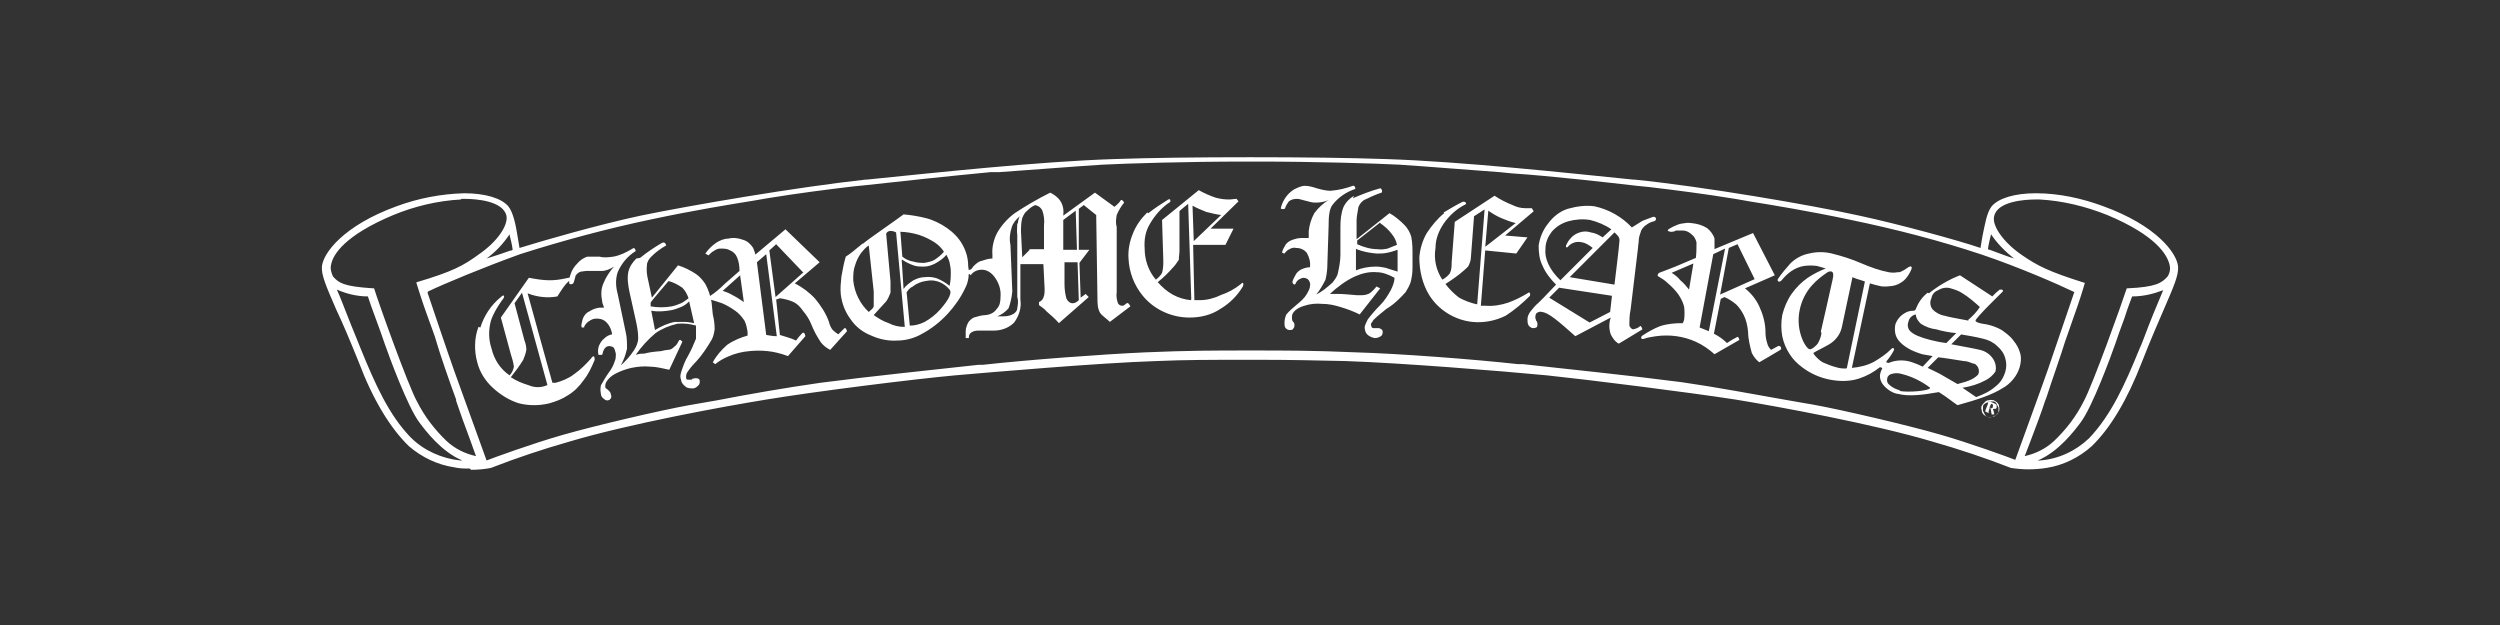 <svg xmlns="http://www.w3.org/2000/svg" viewBox="0 0 402.3 100.6"><rect x="0" y="0" width="402.3" height="100.6" fill="#333333" stroke="none"/><defs><style> .cls-1 { fill: #fff; stroke-width: 0px; } </style></defs><g><g id="_&#xB808;&#xC774;&#xC5B4;_1" data-name="&#xB808;&#xC774;&#xC5B4;_1"><path class="cls-1" d="M75.6,75.4c-.8,0-1.7,0-2.5-.2-2.7-.4-5.2-1.6-7.3-3.4-3-2.9-5.8-7.5-8.1-13.6-1.5-3.7-2.6-6.3-3.6-8.4-1.6-3.7-2.4-5.5-2.3-6.9.2-2.2,3.5-6.6,12-9.7,3.5-1.3,7.2-2,10.9-2.1,3.4,0,6,.8,7.1,2.1.8,1,1.2,3,1.5,4.9.1.6.2,1.2.3,1.8,3.5-1.1,12.9-3.8,19.5-5.2,7.7-1.6,25.2-4.6,36.2-5.8h.2c10.9-1.1,27.5-2.9,39.7-3.3,5.7-.2,13.5-.3,22-.3s16.2.1,21.9.3c12.2.4,28.8,2.2,39.7,3.3h.2c11,1.1,28.5,4.1,36.2,5.8,6.5,1.4,16,4,19.5,5.2.1-.6.2-1.2.3-1.8.4-1.9.7-3.9,1.5-4.9,1.1-1.3,3.7-2.1,7.1-2.1,3.7,0,7.4.8,10.9,2.1,8.5,3.1,11.8,7.5,12,9.7.1,1.4-.7,3.2-2.3,6.9-.9,2.1-2.1,4.8-3.5,8.4-2.4,6.2-5.1,10.7-8.1,13.6-2,1.8-4.6,3.1-7.3,3.5-1.9.3-3.8.3-5.7,0-4.1-1.6-8.3-3-12.5-4.2-9.7-2.9-25.1-5.7-31.8-6.8-7.8-1.2-23.7-3.2-30.4-3.9-7.3-.7-23.5-2-32.4-2.3-4.6-.1-9.1-.2-13.3-.2h-3.6c-4.4,0-8.9,0-13.5.2-9.3.3-26.6,1.8-32.4,2.3-6.6.6-22.6,2.6-30.4,3.9-6.8,1.1-22.1,3.9-31.8,6.8-4.2,1.2-8.4,2.6-12.5,4.2-1,.2-2.1.3-3.2.3ZM54.2,46.6c.5,1,1.4,3.5,2.3,5.7.6,1.5,1.2,2.9,1.5,3.7,2.4,5.9,4.6,10.8,8.1,14.4,2.1,2.1,5,3.4,8,3.7h.3c-3.4-1.4-6-4.9-6.9-6.1-1.9-2.5-4.9-10.7-5.6-12.7-.3-.9-.9-2.6-1.5-4.2-.5-1.3-.9-2.5-1.2-3.4-1.7,0-3.4-.4-5-1.1ZM328.2,74.1c3-.2,5.8-1.5,8-3.6,3.5-3.7,5.7-8.5,8.1-14.4.4-.8.9-2.3,1.5-3.8.9-2.3,1.9-4.6,2.3-5.6-1.6.6-3.2,1-5,1h0c-.3.8-.8,2.1-1.2,3.4-.6,1.6-1.2,3.3-1.5,4.2-.7,2-3.7,10.2-5.6,12.7-.9,1.2-3.5,4.7-6.9,6.1h.2ZM68.8,47.1c.4,1.2,3.4,10.1,4.3,12.6s4.7,13,5.2,14.4c1-.4,7.3-2.7,12.2-4.1,5.2-1.5,15.9-4,20.4-4.8l4.6-.8c4.6-.9,10.9-2,16.5-2.8,7.6-1,19.2-2.2,25.5-2.9h.7c7.2-.8,19.3-1.7,26.1-2s11.7-.3,16.2-.3h1.6c4.4,0,9.4,0,16.1.3,6.9.2,18.9,1.1,26.1,1.9h.8c6.3.7,17.9,1.9,25.5,2.9,5.6.8,11.9,2,16.5,2.8,1.8.3,3.3.6,4.6.8,4.5.8,15.2,3.3,20.4,4.8,4.9,1.4,11.2,3.7,12.2,4.1.5-1.4,4.3-11.8,5.2-14.4s3.9-11.4,4.3-12.6c-2.7-1.3-8.9-4-14.8-6-6.9-2.3-13.9-4.1-21.1-5.6-7.1-1.5-12.7-2.4-16.4-3l-2.3-.4c-4.9-.8-9.6-1.4-13.8-1.9l-2-.2c-4.4-.5-13.9-1.6-20.1-2l-2-.2c-5.6-.4-11.5-.9-16.1-1.2-3.9-.2-13.6-.5-22.9-.5h-1.9c-9.4,0-19.1.3-23,.5-4.8.3-10.8.8-16.6,1.2h-1.4c-6.3.6-15.7,1.6-20.1,2.1l-2,.2c-4.2.5-8.9,1.1-13.8,1.9l-2.3.4c-3.7.6-9.3,1.5-16.4,3-7.1,1.5-14.2,3.4-21.1,5.6-5.8,2.1-12.1,4.7-14.8,6ZM74.2,32.1c-3.8.2-7.5,1.1-10.9,2.5-7.9,3.3-9.7,6.4-10,7.9-.2.7,0,1.4.3,2,.9,1,1.6,1.6,6.5,1.9h.1c.7,2.3,5.5,15.7,6.9,18.2,1.2,2.4,2.9,4.6,4.8,6.4,1.3,1.2,2.9,2,4.7,2.4-.2-.5-.5-1.4-.9-2.5-.8-2.1-1.8-4.9-2.3-6.4v-.2c-1-2.7-2.7-7.6-3.2-9.4-.2-.8-.8-2.3-1.4-4-.8-2.2-1.5-4.4-1.8-5.4h0c0-.1.1-.1.1-.1,5.7-1.7,7.4-2.6,10-4.5,2.9-2,4.7-4.6,4.4-6.2-.6-2.4-4.9-2.7-6.8-2.7h-.5ZM327.6,32.1c-1.8,0-6.2.3-6.7,2.7-.4,1.5,1.5,4.2,4.4,6.2,2.6,1.8,4.4,2.7,10.1,4.5h.1c-.3,1.1-1,3.3-1.8,5.5-.6,1.7-1.1,3.2-1.4,4-.5,1.7-2.1,6.2-3,9l-.2.5c-.5,1.6-1.6,4.5-2.4,6.6-.4,1-.7,1.9-.9,2.3,1.8-.4,3.4-1.2,4.7-2.4,2-1.9,3.6-4,4.8-6.4,1.4-2.5,6.2-15.9,6.9-18.1h0c0-.1.1-.1.1-.1,4.7-.2,5.6-.9,6.5-1.9.4-.6.5-1.3.3-2-.4-1.5-2.1-4.6-10-7.9-3.5-1.4-7.2-2.3-10.9-2.5h-.6ZM82,37.7c-1,1.5-2.2,2.8-3.7,3.9,1-.3,2.8-.9,3.9-1.3,0,0,.1,0,.2,0,0,0,0-.1.1-.1-.1-.8-.3-1.6-.5-2.4ZM320,40.2h.2c1.1.4,2.9,1.1,3.9,1.4-1.4-1.1-2.7-2.4-3.7-3.9-.2.8-.4,1.6-.5,2.4h.1ZM77,52.6c-.7,1.8-.7,3.9-.2,5.7.4,1.6,1.3,3,2.5,4.1,1.2,1.1,2.6,2,4.2,2.5,1.6.4,3.3.4,4.9,0,1.1-.3,2.1-.7,3-1.3,1-.6,1.8-1.4,2.5-2.4.8-1,1.3-2.1,1.8-3.3,0-.6-.2-.8-.6-.2-.8.9-1.7,1.8-2.7,2.5-.9.7-1.9,1.1-3,1.4h-.5c0,.1-4-14.4-4-14.4,1.5.6,3.2.8,4.8.5,0,0,1.4-2.4,2.1-2.6s.2-.5.2-.5l-1,.2c-.9.2-1.7.3-2.6.3-1.1,0-2.2-.2-3.3-.4l-4.5,6.4,1.6,5.9c.2.6.4,1.3.5,2-.1.5-.3,1-.7,1.4-1.5-1-2.5-2.6-2.9-4.3-.5-1.5-.5-3-.1-4.5.4-1.2,1.1-2.3,1.8-3.3.5-.5.4-1.1-.2-.5-1.6,1.3-2.7,3-3.3,4.9M88,62c-.9.4-2,.4-2.9,0-1-.3-2-.7-2.9-1.3.7-.9,1.4-1.8,2-2.8.2-.5.4-1,.5-1.6,0-.5-.1-1-.3-1.5l-1.6-6,1.2-1.7,4.1,14.9ZM104.8,50c1.1.2,2.2.1,3.3-.1.5-.1,1-.3,1.5-.5.5-.2.9-.5,1.3-.9l.8,3.5c-.5-.1-1.1-.2-1.6-.2-.5,0-1,0-1.5,0-1.1.2-2.2.7-3.2,1.3l-.6-3.1ZM102.4,41.6c-.6.6-1.1,1.3-1.3,2.2-.2,1.1,0,2.2.2,3.2l1,4.5c.2.9.4,1.9.4,2.9,0,.7-.3,1.4-.7,2-.6.9-1.3,1.7-2.1,2.4.5-.9.8-1.8,1-2.7,0-.9,0-1.8-.2-2.6l-1.3-6.2c-.3-1.1-.4-2.3,0-3.5.6-1.4,1.6-2.6,2.9-3.4,0,0-.1-.7-.5-.4-1,.6-2,1.1-3.1,1.3-.7.1-1.5.2-2.2,0-.7,0-1.3,0-2,0-.6.2-1.2.6-1.6,1.1-.5.5-.9,1.1-1.1,1.8-.2.5-.2.9-.2,1.4,0,.2.6.2.7-.1s.3-.9.3-1.1c.2-.3.5-.6.9-.7.3,0,.6-.1.9-.1,1.4,0,2.1,0,2.4,0,.7,0,1.4-.3,2-.7-.7.8-1.3,1.7-1.7,2.7-.4.9-.4,1.9-.2,2.9,0,.3.2.6.3,1-.5,0-.9,0-1.2.1-.5.1-1,.4-1.5.7-.4.3-.7.8-.8,1.3-.1.4-.2.7-.1,1.1h.4c0-.3.3-.6.6-.9.3-.2.6-.4,1-.5.6-.1,1.3,0,1.8.4.6.5,1,1.3,1.1,2.1-.5.1-.9.3-1.3.7-.4.3-.6.7-.8,1.1-.2.5-.2,1-.1,1.5h.6c.2-.9.5-1.3,1-1.4.3,0,.5,0,.8.2.2.1.3.7.4,1,0,.4,0,.9-.2,1.3-.2.6-.5,1.2-.9,1.7-.5.7-.9,1.4-1.3,2.1-.1.5-.1.9,0,1.4,0,.3.2.6.5.8.2.2.5.3.7.2.2,0,.3-.2.4-.3.1-.2.1-.4,0-.6,0-.3-.2-.5-.4-.7-.3-.3-.5-.3-.5-.5,0-.3,0-.6.2-.9.4-.6.9-1,1.5-1.3.8-.4,1.6-.7,2.5-.9,1-.2,2-.3,3-.2,1,0,2.1.3,3.1.5l2.1-4.5s-.4-.6-.6-.1c-.2.4-.4.7-.7.9-.3.3-.6.5-1,.5-.2,0-.8.1-1.1.2-1.2.1-2,.2-2.7.4-.3,0-.8,0-1.4.2.9-1.3,2-2.5,3.2-3.5,1-.7,2.2-1.2,3.5-1.5,1-.1,2,0,3,.3,0,.7,0,1.4,0,2.1-.4,1-.8,1.9-1.3,2.8-.5.8-.8,1.7-1.1,2.6-.1.4-.2.8,0,1.2,0,.4.3.8.7,1.1.3.3.8.3,1.2.3.4,0,.7-.3.9-.5.2-.2.2-.4.2-.7,0-.2-.1-.3-.3-.4-.2,0-.4-.1-.6,0-.1,0-.3,0-.4.2-.2,0-.2,0-.3,0-.1,0-.3,0-.4,0-.1,0-.2-.2-.2-.3,0-.3,0-.6.2-.9.4-.6.9-1.2,1.5-1.8.9-1,1.7-2.2,2.4-3.4.3-.5.4-1.1.5-1.7,0-.8-.1-1.6-.3-2.4l-.2-2c-.2-1-.5-2-1-2.9-.4-.6-.9-1.2-1.5-1.6-.9-.6-1.9-1.1-2.9-1.4l-4.2,5.2-.6-2.8c-.2-.8-.3-1.6-.2-2.4,0-.5.3-1,.7-1.4.7-.7,1.5-1.3,2.4-1.8,0,0-.1-.7-.7-.4-1.2.7-2.4,1.5-3.5,2.4M107.5,45.2c.8.2,1.6.6,2.3,1.1.5.5.8,1.1,1,1.7-.4.3-.8.6-1.2.8-.5.2-1,.4-1.5.5-1.1.2-2.3.2-3.4,0v-.6c-.1,0,2.9-3.5,2.9-3.5ZM119.7,48.6c-.6-.4-1.2-.8-1.8-1.1-.5-.3-1-.5-1.6-.7l2.8-2.5.6,4.3ZM125,54.1c-.6,0-1.1-.1-1.7-.2l-1.5-11.7,1.5-1.3,1.7,13.2ZM121.6,41.4c0-.5-.2-1-.4-1.5-.4-.6-.9-1.1-1.6-1.3-.8-.3-1.6-.4-2.4-.2-.7,0-1.4.3-2,.7-.7.5-1.2,1-1.7,1.7l.5.3c.3-.3.6-.6,1-.8.3-.2.6-.3.9-.3.6,0,1.1,0,1.6.3.5.2.9.6,1.1,1.1.3.7.4,1.4.4,2.2l-2.4,2.1c-.7.7-1.5,1.4-2.3,1.9,0,0-.3.5,0,.6.7.2,1.3.4,1.9.6.7.3,1.4.7,2.1,1.2.6.4,1.1,1,1.5,1.6.3.6.4,1.2.5,1.8v.6c-1.1.3-2.3.8-3.3,1.5-.9.8-1.7,1.7-2.3,2.8l.4.3c.6-.5,1.3-.9,2-1.2,1.1-.5,2.3-.8,3.5-.9,1-.1,1.9-.1,2.9,0,1.1.1,2.2.4,3.3.8l2.8-3.2s-.1-.8-.5-.5c-.4.4-.7.8-1,1.2-.8-.4-1.7-.6-2.6-.9l-.6-5.7.6-.2c.8.1,1.5.3,2.2.6.6.3,1.1.8,1.5,1.4.6.7,1.1,1.5,1.4,2.3.4,1,.9,1.9,1.5,2.8.4.5.9.9,1.5,1.2l2.7-3s-.2-.8-.5-.4l-.9.9c-.3-.2-.6-.4-.9-.7-.3-.4-.5-.8-.6-1.3-.5-1.4-1.3-2.6-2.2-3.7-.9-1-2.1-1.9-3.3-2.5l4-3.4-5.5-5.3-5,4.2ZM129.2,43.9l-4.4,3.9-1-7.5,1.1-1,4.4,4.6ZM145.8,47.2c.3-.5.6-.9,1.1-1.1.6-.5,1.4-.8,2.2-.9,1.4-.3,2.8.3,3.7,1.4.6.7-.8,2.4-1.5,3.2-.7.8-1.6,1.5-2.5,2-.8.4-1.6.6-2.4.6l-.5-5.3ZM145.2,41.8c.6.4,1.2.7,1.8.9.5.2,1.1.2,1.7.2.6,0,1.2-.2,1.8-.5.7-.4,1.3-.8,1.8-1.4.2.4.4.8.5,1.2.1.5.2,1,.2,1.5,0,.8,0,1.5-.2,2.3-.6-.5-1.3-.9-2-1.2-.6-.2-1.3-.3-2-.2-.6,0-1.2.2-1.8.5-.6.4-1.2.8-1.6,1.4l-.3-4.7ZM140.6,46.8c0,.8,0,1.6,0,2.4,0,.4-.4.6-.8,1-1.4-1.3-2.3-3.1-2.5-5.1,0-.8,0-1.6.3-2.4.2-.7.5-1.3.9-1.9.4-.5.8-1,1.3-1.3l.8,7.4ZM144.8,37.3c1,0,2.1.2,3.1.5.9.3,1.7.7,2.5,1.2.6.4,1.1.9,1.5,1.5-.4.5-.9.9-1.5,1.3-.5.3-1.1.4-1.6.5-.6,0-1.2,0-1.8-.2-.7-.1-1.3-.4-1.8-.8l-.3-3.9ZM138.8,39.2c-1.1.9-1.9,1.6-2.7,2.1-.3,1-.5,2.1-.7,3.2-.1,1-.2,1.9-.1,2.9.2,1.5.7,2.8,1.6,4,.8,1.2,2,2.1,3.3,2.6,1.3.6,2.8.9,4.2.8,1.4,0,2.8-.4,4-1.1,1.5-.8,2.9-1.9,4.1-3.2,1.1-1.2,2.1-2.6,2.8-4.1.6-1.1.7-2.4.5-3.6,0-1.2-.3-2.3-.9-3.4-.6-1.1-1.5-2-2.5-2.7-1-.7-2.2-1.3-3.4-1.6-1.2-.3-2.4-.5-3.6-.6-.6.5-6,4.2-6.5,4.7M145.5,52.6c-.9,0-1.7-.2-2.5-.6-.9-.3-1.7-.8-2.4-1.3l2-2.2c.3-.4.5-.9.7-1.4,0-.6,0-1.2,0-1.8l-.7-7.7c.3-.6,1-.5,1.6-.2l1.4,15.2ZM173.6,48.3c-.3.3-.6.5-1,.5-.4,0-.8-.3-1-.8-.2-.7-.3-1.5-.3-2.3v-3.5h2.1l.2,6.1ZM163.7,35.9c0,.6-.1,1.3,0,1.9v10c.2.6.1,1.2,0,1.8,0,.4-.3.7-.6.9-.5.3-1,.4-1.6.4h-1c.7-.3,1.3-.7,1.8-1.3.3-.8.5-1.7.6-2.7l-.3-7.5c-.2-.9-.1-1.9.2-2.8.2-.7.7-1.3,1.3-1.8-.2.4-.3.8-.3,1.2M173.3,40.2h-2.2v-4.8l2-1.5.2,6.2ZM179.5,33.4l-3.3-2.4-5.1,3.7c.1-.8,0-1.7-.5-2.4-.4-.6-1-1-1.6-1.3-2,1-3.9,2.1-5.7,3.3-1.1.8-2.1,1.9-2.8,3.1-.6,1.1-.9,2.4-.8,3.6,0,.2,0,.4,0,.6-.6,0-1.2.2-1.8.4-.5.1-.9.5-1.3.9-.7,1.3-1.5-.3-1.7.5-.4,1.5.9.2,1.3.9.4-.6,1.1-.9,1.8-.9.9,0,1.7.6,2.2,1.4.6.9.9,1.9.8,3,0,.7-.1,1.4-.6,1.9-.4.6-1,.9-1.7,1-.7,0-1.3.2-2,.4-.4.2-.7.5-.9.8-.2.4-.4.9-.4,1.4,0,.4,0,.7,0,1.1h.5c0-.4.1-.7.4-.9.3-.2.7-.3,1.1-.3h1.3c.4,0,.8,0,1.2,0,1.2,0,2.4-.4,3.3-1.3.8-1.1,1.2-2.4,1-3.7v-5.7h3.7c0-.1.2,4,.2,4,0,.5,0,.9-.2,1.4-.1.3-.4.6-.7.7v.5c.4.3.9.6,1.2,1,.7.6,1.4,1.2,2,1.9l4.8-4.2-.5-.5-.8.6-.2-5.6,1.6-2.1h-1.7c0,0,0-6.6,0-6.6l.8-.6,2,1.6.2,13.3c0,.8,0,1.7.4,2.4.3.5,1,.9,1.6,1.5l3.3-2.5s-.3-.7-.6-.5-.4.4-.7.4c-.3,0-.5-.1-.7-.4-.2-.6-.3-1.2-.2-1.8v-10.5c-.2-.6-.1-1.3,0-1.9.3-.7.7-1.4,1.2-2,0,0-.4-.7-.6-.3s-1.1,1.1-1.1,1.1M165.7,40.2l-1.2,1.2-.2-4.1c0-.7,0-1.5.2-2.2.2-.5.4-.9.8-1.2.4-.4.8-.7,1.3-.9.7.2.8.4,1.1.8.3.8.4,1.6.3,2.5v3.8c0,0-2.4,0-2.4,0ZM192.1,38.8l-.2-5.7c.7.4,1.5.7,2.2,1,.8.2,1.6.4,2.4.5l-4.4,4.2ZM184.6,34.2c-1,1-1.8,2.1-2.3,3.4-.5,1.2-.8,2.6-.7,4,.1,2.2.9,4.3,2.3,6,1.8,2.2,4.6,3.5,7.5,3.5,1.8,0,3.5-.4,5-1.4,1.5-.9,2.7-2.1,3.6-3.6.2-.5,0-.8-.3-.4-1,.8-2.1,1.4-3.3,1.8-1,.5-2.2.8-3.3.8h-.9s-.2-8.9-.2-8.9h5.2l1.3-2.6h-3.7l4.5-4.4-.3-.4c-.4,0-.8.1-1.2.1-.8,0-1.5-.1-2.2-.3-.9-.3-1.8-.7-2.7-1.2l-5.9,4.8.2,6.5c0,.7,0,1.3-.2,2-.2.4-.6.8-1,1.1-1.2-1.4-1.8-3.2-1.8-5-.1-1.4.1-2.7.8-3.9.8-1.4,1.9-2.7,3.3-3.6,0,0,.2-.6-.3-.4-1.1.7-2.2,1.4-3.2,2.2M191.6,48.3c-1-.1-2-.4-2.9-.9-.9-.5-1.7-1.2-2.4-2,.9-.7,1.7-1.5,2.5-2.4.4-.4.6-.8.9-1.2,0-.5.1-1,.1-1.5v-6.3c-.1,0,1.4-1.2,1.4-1.2l.5,15.4ZM218.3,40.1c1,.4,2.1.6,3.2.7.5,0,1.1,0,1.6-.1.6-.1,1.2-.3,1.8-.5v3.5c-.7-.2-1.3-.4-1.9-.6-.5-.1-1-.2-1.6-.2-1.1,0-2.2.2-3.2.6v-3.5ZM217.9,31.5c-.7.4-1.3,1-1.7,1.8-.4,1-.5,2.1-.5,3.2v4.5c0,1-.2,2-.4,2.9-.1.6-.5,1.1-.9,1.6-.8.7-1.6,1.4-2.6,1.9.6-.7,1.1-1.6,1.5-2.4.2-.8.3-1.7.3-2.5l.2-6.1c0-1.6.1-2.7.6-3.4.9-1.2,2.2-2.1,3.7-2.6,0,0,0-.6-.4-.5-1.1.4-2.3.7-3.6.8-.7,0-1.5-.2-2.2-.4-.6-.2-1.3-.4-1.9-.4-.6,0-1.2.3-1.8.6-1.1.7-1.8,1.8-2.1,3,0,.2.7.2.7,0,.1-.4.4-.8.6-1.1.4-.3.8-.4,1.3-.4.3,0,.7.1,1,.2,1.3.3,1.3.4,2,.4.7,0,1.4-.1,2.1-.4-.9.5-1.7,1.3-2.3,2.1-.5.9-.8,1.9-.9,2.9,0,.3,0,.7,0,1.1-.4,0-.8,0-1.2,0-.6,0-1.2.2-1.7.4-.4.2-.8.5-1,1-.2.3-.3.6-.4.9,0,.1.4.2.4.2.2-.3.5-.6.8-.7.3-.2.7-.3,1.1-.2.7,0,1.3.3,1.7.8.4.7.6,1.5.5,2.3-.5,0-1.1.2-1.5.4-.3.2-.6.4-.8.8-.2.4-.6,1-.5,1.3s.4.4.5.1c.2-.5.7-.8,1.2-.9.3,0,.7.1.9.4.2.3.3.6.2.9,0,.5-.3.9-.5,1.3-.4.7-1,1.2-1.6,1.7-.6.5-1.2,1-1.7,1.6-.2.4-.3.9-.3,1.4,0,.3,0,.7.3.9.2.2.4.2.6.2.2,0,.4,0,.5-.2.1-.1.2-.3.2-.5,0-.2,0-.5-.2-.6-.2-.2-.2-.5-.2-.8,0-.3.1-.6.3-.8.4-.5,1-.8,1.7-1,.9-.3,1.9-.4,2.9-.3,1,0,1.9.2,2.9.5,1,.3,2.1.7,3.1,1.2l3.3-4.2-.6-.3c-.3.4-.7.8-1.1,1.1-.4.2-.8.3-1.2.3-.2,0-.6,0-.9,0-1.2-.1-2.2-.2-2.9-.2h-1.4c1.2-1.1,2.5-2.1,4-2.8,1.1-.5,2.3-.8,3.5-.7,1,0,2,.4,2.9.9,0,.7-.3,1.4-.6,2-.5.9-1,1.7-1.7,2.4-.7.7-1.4,1.5-2,2.3-.2.4-.4.8-.5,1.2,0,.4.1.9.4,1.2.3.3.7.5,1.2.6.4,0,.7-.1,1-.3.2-.1.3-.4.3-.6,0-.2,0-.4-.2-.5-.1-.1-.3-.2-.5-.2-.1,0-.3,0-.4,0-.1,0-.3,0-.4,0-.2,0-.2-.1-.3-.2,0-.1-.1-.3-.1-.4,0-.2.2-.3.4-.7.7-.7,1.4-1.2,2.1-1.8,1.2-.7,2.2-1.7,3.1-2.7.3-.5.6-1,.8-1.6.2-.8.3-1.5.3-2.3v-2c0-1,0-2-.2-3-.2-.7-.6-1.4-1.1-1.9-.7-.7-1.5-1.4-2.4-1.9l-5.3,4.2v-3c0-.7.2-1.5.3-2.2.2-.5.6-1,1.1-1.2.8-.4,1.7-.8,2.6-1.1.2,0,.1-.7-.2-.7-1.5.4-3,1-4.4,1.6M222.1,35.9c.7.5,1.4,1.1,1.9,1.8.4.5.7,1.1.8,1.7-.5.2-1,.4-1.5.6-.5.1-1.1.2-1.6.1-1.1,0-2.2-.3-3.3-.8v-.6l3.7-2.9ZM239,39.8l.5-5.9c.7.5,1.4.9,2.1,1.2.7.3,1.5.6,2.3.8l-5,3.9ZM232.4,34.3c-1.1.9-2,2-2.8,3.2-.7,1.2-1.1,2.6-1.2,3.9,0,2.2.5,4.3,1.6,6.1,1.5,2.4,4.1,4,6.9,4.3,1.9.2,3.8-.2,5.4-1,1.4-.9,2.7-2,3.9-3.2.1-.2,0-.8-.4-.4-1,.6-2,1.1-3.1,1.5-1.2.4-2.4.6-3.7.5h-.7l.7-8.9,5,.5,1.8-2.6-3.6-.3,4.6-3.9-.3-.5c-.4,0-.7,0-1.1,0-.7,0-1.4-.2-2-.5-1-.4-2-.9-2.9-1.5l-6.4,4.2-.5,6.5c0,.6,0,1.2-.3,1.8-.3.4-.8.8-1.2,1-1-1.5-1.4-3.3-1.1-5.1,0-1.4.5-2.7,1.3-3.9.9-1.3,2.1-2.4,3.5-3.1.3-.1,0-.6-.5-.4-1,.5-2,1.1-3,1.7M237.8,49c-1-.2-2.1-.6-3-1.1-.8-.6-1.6-1.4-2.2-2.2,1.1-.7,2.1-1.4,3-2.2.3-.3.6-.5.7-.7.2-.4.4-.9.4-1.4l.5-6.6,1.7-1.1-1.2,15.4ZM259.4,47.6l-.3,2.6-3.3,1.7-6.5-4,1.6-1.6,8.5,1.3ZM259.8,45.8l-7.2-1.2,7.2-7.2c.3.3.9.7.8,1.4,0,.5-.8,7-.8,7M264.2,35.6c-.5.3-1.1.7-1.6,1-1.6-1.7-3.7-2.9-6-3.4-1.4-.2-2.9,0-4.3.4-1.3.4-2.4,1.3-3.2,2.4-.8,1-1.3,2.2-1.5,3.5,0,1.1.1,2.2.6,3.2.5,1.2,1.3,2.2,2.2,3.1l-2,2.1c-.1.1-.7.7-.8.8-.5.4-.9.9-1.3,1.4-.3.4-.5.8-.5,1.3,0,.3,0,.7.2,1,.2.2.4.4.7.4.2,0,.3,0,.5-.1.1,0,.2-.2.2-.4,0-.3,0-.5-.2-.7-.1-.3-.2-.5-.1-.8,0-.2.1-.4.3-.5.2-.1.5-.2.7-.1,1.1.1,2.7,1.5,5.4,3.9l5.7-3c-.3.9-.3,1.8,0,2.7.3.6.7,1.2,1.3,1.5l1-.6,2.8-1.7s-.2-.7-.4-.5c-.3.3-.7.4-1.1.5-.2,0-.5-.3-.6-.6,0-.9,0-1.7.2-2.6l1.2-10c0-.4.1-.7.1-1,0-.6.2-1.1.4-1.7.2-.4.5-.7.8-.9.4-.3.8-.5,1.3-.6.5-.2.3-.8-.2-.7-.5.2-1.1.4-1.6.6M257.9,38.2c-.6-.4-1.2-.7-1.9-.8-.6-.2-1.2-.2-1.8,0-.6.2-1.1.5-1.5,1-.3.3-.5.7-.7,1.1,0,0,0,.1,0,.2,0,0,0,.1.1.1s.2,0,.3-.2c.6-.6,1.4-.8,2.2-.6.6.1,1.2.5,1.7.9l-5.2,5.2c-1.8-1.7-2.6-3.6-2.4-5.1,0-1,.4-1.9,1-2.7.7-.8,1.6-1.4,2.7-1.7,1.1-.3,2.3-.4,3.5-.2,1.2.3,2.4.8,3.4,1.5l-1.3,1.2ZM271.8,46.6c-.4-.5-.9-1.1-1.4-1.5-.4-.5-.9-.9-1.4-1.2l3.5-1.5-.7,4.2ZM275,53.3c-.5-.2-1-.4-1.5-.6l2.2-11.8,1.9-.9-2.6,13.2ZM275.9,40.1c0-.6,0-1.2,0-1.7-.2-.7-.7-1.3-1.2-1.7-.8-.5-1.6-.7-2.5-.8-.6-.1-1.1,0-1.7.1-.6.1-2,.8-2.1,1s.1.2.4.3c.3,0,.6,0,.9-.2.4,0,.7,0,1.1,0,.6,0,1.1.3,1.5.7.4.3.6.8.7,1.2,0,.8,0,1.7-.1,2.5l-3.3,1.4c-1.2.5-2.4.9-2.6,1s-.4.5-.1.6c.5.3,1,.6,1.4,1,.7.6,1.3,1.2,1.8,1.9.4.6.7,1.2.9,1.9.1.7.1,1.5,0,2.2l-.2.5c-1.3,0-2.5.1-3.7.5-1,.4-1.9.9-2.8,1.5-.4.3-.2.7.3.5.6-.2,1.2-.3,1.9-.4,2.2-.3,4.4,0,6.4.9,1.1.5,2.1,1.2,3,2l4-2.3s-.1-.5-.3-.5c-.6.3-1.1.6-1.7,1-.6-.6-1.3-1.1-2.1-1.5l1.1-5.6c.2-.1.4-.2.6-.3.7.3,1.3.7,1.9,1.2.5.5.9,1.1,1.2,1.7.4.8.6,1.7.7,2.7,0,1.1.3,2.3.6,3.4.3.6.7,1.1,1.2,1.5,0,0,3.1-1.8,3.4-2s0-.8-.4-.6-1.1.6-1.1.6c-.3-.3-.5-.6-.6-1-.2-.6-.3-1.2-.3-1.8,0-1.5-.4-2.9-1-4.2-.5-1.1-1.3-2.1-2.3-2.9l4.8-2.1-3.5-6.8-6,2.5ZM282.4,44.9l-5.6,2.5,1.4-7.5,1.4-.6,2.8,5.7ZM297.1,59.3c-.5,0-1,0-1.6-.2-.8-.2-1.5-.5-2.2-.8-.4-.2-1.4-1.1-1.5-1.5.4-.3,2.4-1.2,3-1.7.8-.6,1.4-1.5,1.6-2.5l1.7-8c.6.3,1.2.4,2,.7l-2.9,13.9ZM305.4,43.8c-.5.1-1,.1-1.5,0-1.5-.3-2.9-.8-4.3-1.4-1.6-.7-3.2-1.2-4.8-1.6-1.2-.3-2.5-.3-3.7,0-1.1.2-2.2.8-3,1.6-.7.8-1.4,1.6-2,2.5-.2.4.3.6.6.2.5-.6,1-1.1,1.6-1.5.6-.4,1.3-.7,2-.8.7-.1,1.4-.1,2.1,0l1.4.4c-1,.4-2,.9-2.9,1.5-1,.7-1.9,1.6-2.6,2.6-.7,1-1.2,2.2-1.5,3.4-.2,1.1-.2,2.3,0,3.4.2,1,.6,2,1.2,2.9.5.8,1.2,1.5,2,2.1,1.3,1,2.9,1.7,4.5,2,1.6.3,3.2.3,4.7-.2,1.2-.4,2.3-1,3.3-1.8.1,0,.5,0,.4.5.4-.3.8-.7,1.1-1.1.2-.2-.7,0-.4-.4.5-.6.9-1.2,1.2-1.8,0,0,0-.6-.5-.1-.8.8-1.7,1.4-2.7,2-1.1.6-2.4.9-3.6,1l2.9-13.6c.6.2,1.1.3,1.5.4.7.2,1.4.1,2.2,0,.6-.1,1.2-.4,1.7-.8.6-.5,1-1.2,1.3-1.9.1-.3,0-.6-.5-.3-.4.3-.9.6-1.4.8M293.1,53.5c0,.6-.3,1.3-.6,1.8-.2.3-1,1-1.3.9-.6-.1-2.3-2.9-1.6-6.3.3-1.5,1-2.9,2-4,.7-.8,1.6-1.5,2.5-2.1.4-.2,1.2-.4.8,1.2-.2,1-1.9,8.4-1.9,8.4M305.8,62.8c-.7-.1-1.4-.5-1.9-1-.2-.2-.3-.6-.2-.9,0-.3.3-.6.6-.7.6-.2,1.2-.2,1.8,0,1.6.4,3.2,1.2,4.5,2.2,0,.5-3.6.8-5,.5M311.9,57.5c1.1.1,2.1.3,4.1.6.5,0,1,.2,1.5.4.4,0,.6.3.8.6.2.4.2.9,0,1.2-.6.6-1.3,1-3.3,1.5-.5-.3-2.1-1.2-2.6-1.5s-1.4-.7-2.2-1.1l1.8-1.8ZM315.5,53.8c1.2.2,2.4.4,3.6.7.9.2,1.7.6,2.3,1.2.6.5,1.1,1.2,1.3,2,.2.7.2,1.4,0,2.1-.3,1-.8,1.8-1.6,2.4-.9.8-2,1.3-3.1,1.7l-2.2-1.5c1.3-.2,2.6-.6,3.7-1.2.6-.3,1.2-.8,1.6-1.4.2-.7,0-1.5-.4-2.1-.5-.7-1.2-1.2-2.1-1.4-.8-.2-2.5-.5-4.6-.9l1.6-1.6ZM313.2,55.2c-.9-.1-1.8-.3-2.6-.5-1.5-.4-2.6-.8-3.2-1.4-.4-.4-.5-1-.3-1.5.1-.6.6-1.1,1.2-1.2,0,.6.4,1.1.8,1.5.8.5,1.6.8,2.5.9,1,.3,2.1.5,3.2.6l-1.6,1.6ZM310.2,47.1c-.9.7-1.5,1.6-1.9,2.6,0,.2-.3.3-.3.3-.5,0-1.1.1-1.5.4-.7.4-1.2,1-1.5,1.8-.1.5-.1,1,0,1.5.1.5.4,1,.8,1.4.5.5,1.1.9,1.7,1.2.6.3,1.2.5,1.8.7l1.7.3-1.6,1.7c-.6-.3-1.1-.5-1.7-.7-1.1-.4-2.4-.4-3.5,0-.8.3-1.4.9-1.6,1.7-.2.7,0,1.4.5,2,.6.7,1.5,1.3,2.4,1.4,1.6.4,3.7.2,6.5-.3,1.3.8,2.1,1.5,3,2.1,3.3-.9,5.6-1.7,7.2-2.7,1.3-.7,2.4-2,2.8-3.4.2-.7.3-1.5.1-2.2-.2-.8-.6-1.5-1.1-2.1-.5-.7-1.2-1.2-1.9-1.7-.7-.4-1.5-.7-2.4-.9,0,0-1.8-.2-1.8-.6s3.7-4,3.7-4c.3-.3.6-.6.7-.7,0,0,0-.2,0-.2,0,0-.1-.1-.2-.1,0,0-.2,0-.3,0-.2.2-.4.3-.6.5l-.6.6-5.2-3.4c-1.8.7-3.5,1.7-5,2.9M316.8,51.6c-2.1-.4-3.3-.6-3.9-.8-.7-.1-1.4-.5-1.9-1-.4-.5-.5-1.2-.2-1.8.1-.6.5-1.1,1.1-1.3.6-.4,1.4-.5,2-.3.7.2,1.3.4,1.9.8,1,.6,1.9,1.4,2.8,2.2-.5.8-1.2,1.5-1.9,2.1M320.3,65c0,0,.1,0,.2,0,.1,0,.2.1.2.2,0,0,0,.2,0,.3,0,0-.1.2-.2.2-.1,0-.3,0-.4,0h0l.3-.7ZM319.8,64.8c0,0,.1,0,.1,0,0,0,0,0,0,0,0,0,0,.1,0,.2l-.4,1c0,0,0,.1,0,.2h0s0,0-.1,0h0s.7.3.7.3h0c0,0-.1-.1-.1-.2,0,0,0,0,0-.1l.2-.6h.1c0,0,.2,1.1.2,1.1h.4c0,.1,0,0,0,0,0,0,0,0,0,0,0,0,0-.1,0-.2l-.2-.7c.1,0,.3,0,.4,0,0,0,.2-.1.2-.2,0-.1,0-.2,0-.4,0-.1-.2-.2-.4-.3l-.7-.3h0ZM320.1,64.4c-.3,0-.5.1-.7.3-.2.2-.4.4-.5.6-.1.2-.1.5,0,.7,0,.3.1.5.3.7.2.2.4.3.6.4.2,0,.5.1.7,0,.3,0,.5-.1.7-.3.2-.2.4-.4.5-.6,0-.2.1-.5,0-.7,0-.3-.1-.5-.3-.7-.2-.2-.4-.3-.6-.4-.2,0-.5-.1-.7,0M321.3,65c.1.2.2.4.3.6,0,.2,0,.5,0,.7,0,.2-.2.4-.4.5-.2.1-.4.2-.6.3-.2,0-.5,0-.7,0-.2,0-.4-.2-.5-.4-.1-.2-.2-.4-.3-.6,0-.2,0-.5,0-.7,0-.2.2-.4.4-.5.2-.1.4-.2.6-.3.2,0,.5,0,.7,0,.2,0,.4.2.5.4"></path></g></g></svg>